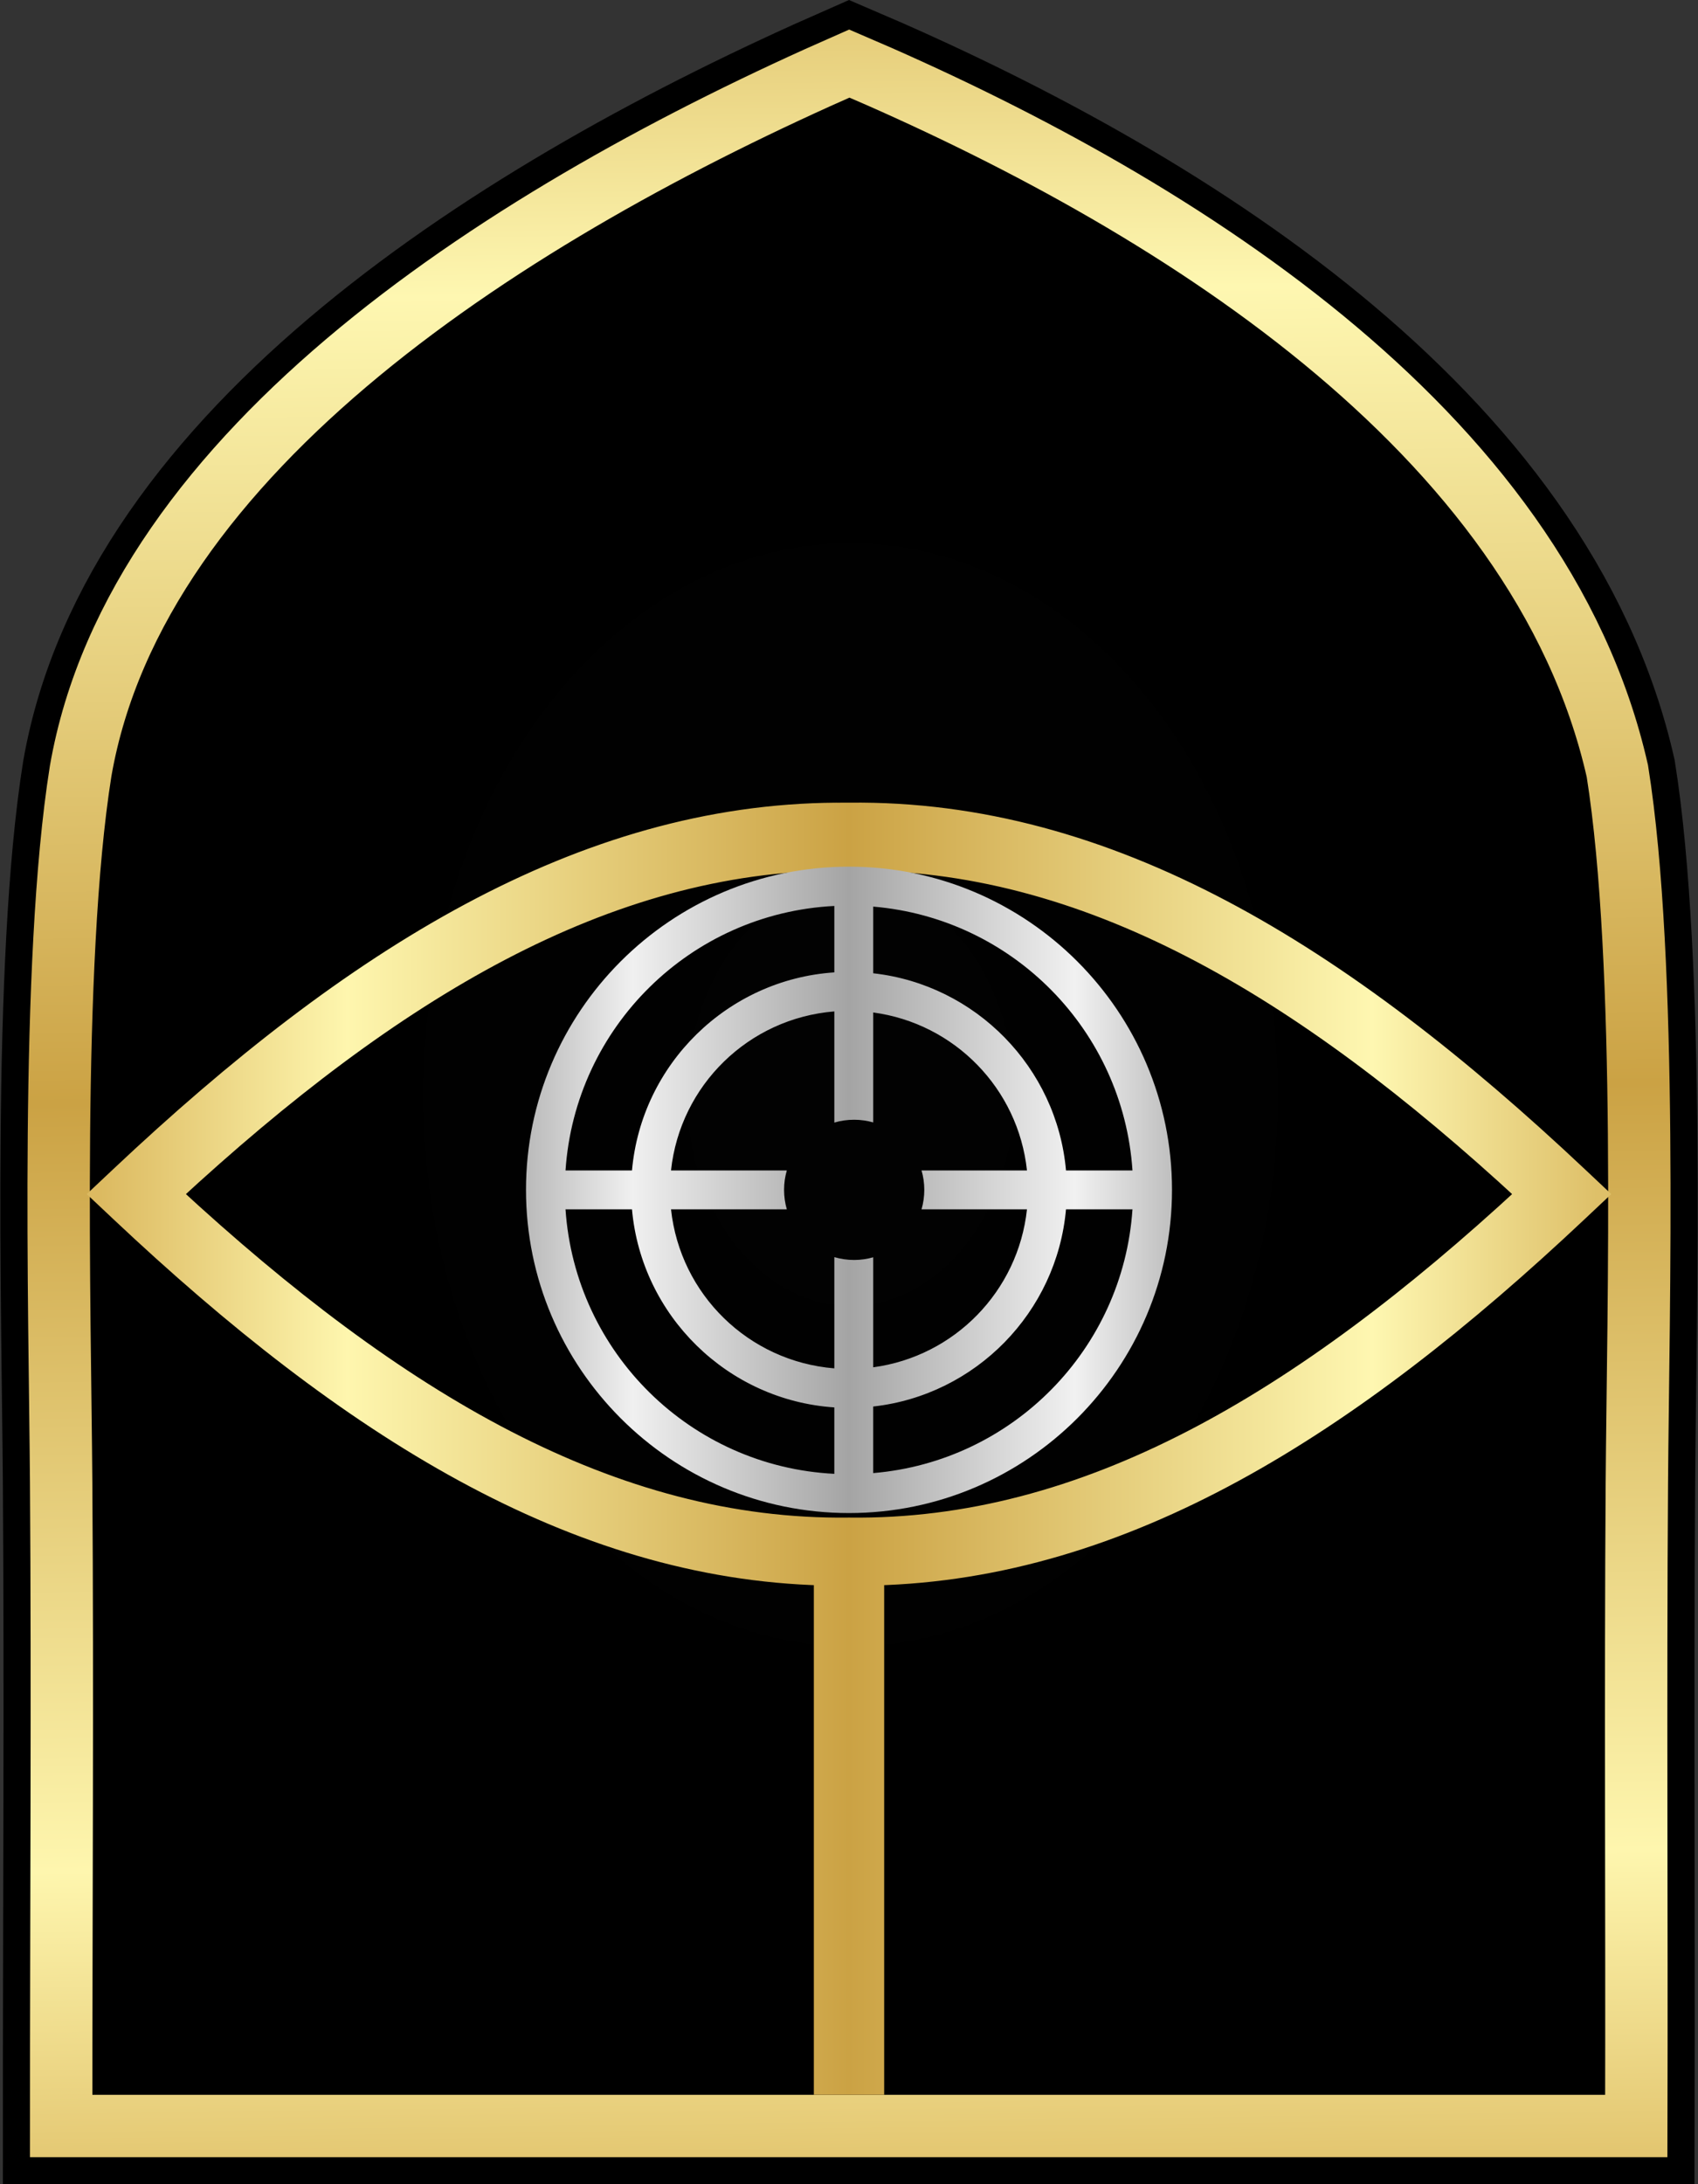 <?xml version="1.0" encoding="UTF-8" standalone="no"?>
<!-- Created with Inkscape (http://www.inkscape.org/) -->

<svg
   xmlns:dc="http://purl.org/dc/elements/1.1/"
   xmlns:cc="http://creativecommons.org/ns#"
   xmlns:rdf="http://www.w3.org/1999/02/22-rdf-syntax-ns#"
   xmlns:svg="http://www.w3.org/2000/svg"
   xmlns="http://www.w3.org/2000/svg"
   xmlns:xlink="http://www.w3.org/1999/xlink"
   xmlns:sodipodi="http://sodipodi.sourceforge.net/DTD/sodipodi-0.dtd"
   xmlns:inkscape="http://www.inkscape.org/namespaces/inkscape"
   width="173.386mm"
   height="222.938mm"
   viewBox="0 0 173.386 222.938"
   version="1.1"
   id="svg9705"
   inkscape:version="0.92.3 (2405546, 2018-03-11)"
   sodipodi:docname="NAJA.CID.Branch.svg">
  <rect x="0" y="0" width="173.386" height="222.938" fill="#333333" stroke="none"/>
  <sodipodi:namedview
     id="base"
     pagecolor="#ffffff"
     bordercolor="#666666"
     borderopacity="1.0"
     inkscape:pageopacity="0.0"
     inkscape:pageshadow="2"
     inkscape:zoom="0.175"
     inkscape:cx="-1365.1955"
     inkscape:cy="527.19858"
     inkscape:document-units="mm"
     inkscape:current-layer="layer1"
     showgrid="false"
     fit-margin-top="0"
     fit-margin-left="0"
     fit-margin-right="0"
     fit-margin-bottom="0"
     inkscape:window-width="1366"
     inkscape:window-height="715"
     inkscape:window-x="-8"
     inkscape:window-y="-8"
     inkscape:window-maximized="1" />
  <defs
     id="defs9699">
    <radialGradient
       inkscape:collect="always"
       xlink:href="#linearGradient9422"
       id="radialGradient9487"
       gradientUnits="userSpaceOnUse"
       gradientTransform="matrix(0.265,0,0,0.342,64.152,25.081)"
       cx="371.821"
       cy="444.422"
       fx="371.821"
       fy="444.422"
       r="317.064" />
    <linearGradient
       id="linearGradient9422">
      <stop
         id="stop9426"
         offset="0"
         style="stop-color:#000000;stop-opacity:0.792;" />
      <stop
         id="stop9424"
         offset="1"
         style="stop-color:#000000;stop-opacity:1;" />
    </linearGradient>
    <linearGradient
       inkscape:collect="always"
       xlink:href="#linearGradient11044"
       id="linearGradient9489"
       gradientUnits="userSpaceOnUse"
       gradientTransform="matrix(0.265,0,0,0.265,64.152,59.484)"
       x1="380.439"
       y1="884.093"
       x2="368.63"
       y2="2.036" />
    <linearGradient
       id="linearGradient11044"
       inkscape:collect="always">
      <stop
         id="stop11034"
         offset="0"
         style="stop-color:#dcba61;stop-opacity:1" />
      <stop
         style="stop-color:#fef6ae;stop-opacity:1"
         offset="0.165"
         id="stop11036" />
      <stop
         style="stop-color:#cba244;stop-opacity:1"
         offset="0.5"
         id="stop11038" />
      <stop
         id="stop11040"
         offset="0.85"
         style="stop-color:#fef7b1;stop-opacity:1" />
      <stop
         id="stop11042"
         offset="1"
         style="stop-color:#dec069;stop-opacity:1" />
    </linearGradient>
    <radialGradient
       r="317.064"
       fy="444.422"
       fx="371.821"
       cy="444.422"
       cx="371.821"
       gradientTransform="matrix(0.265,0,0,0.342,64.152,25.081)"
       gradientUnits="userSpaceOnUse"
       id="radialGradient9695"
       xlink:href="#linearGradient9422"
       inkscape:collect="always" />
    <linearGradient
       gradientUnits="userSpaceOnUse"
       y2="192.267"
       x2="245.834"
       y1="192.267"
       x1="90.292"
       id="linearGradient10311"
       xlink:href="#linearGradient11044"
       inkscape:collect="always"
       gradientTransform="matrix(0.982,0,0,1,2.986,0)" />
    <linearGradient
       gradientUnits="userSpaceOnUse"
       y2="165.848"
       x2="201.045"
       y1="165.848"
       x1="135.081"
       id="linearGradient10319"
       xlink:href="#linearGradient11044"
       inkscape:collect="always" />
    <linearGradient
       gradientUnits="userSpaceOnUse"
       y2="165.848"
       x2="201.045"
       y1="165.848"
       x1="135.081"
       id="linearGradient10319-774"
       xlink:href="#linearGradient11044-336"
       inkscape:collect="always" />
    <linearGradient
       id="linearGradient11044-336"
       inkscape:collect="always">
      <stop
         id="stop10336"
         offset="0"
         style="stop-color:#bababa;stop-opacity:1;opacity:1" />
      <stop
         style="stop-color:#f0f0f0;stop-opacity:1;opacity:1"
         offset="0.165"
         id="stop10338" />
      <stop
         style="stop-color:#a4a4a4;stop-opacity:1;opacity:1"
         offset="0.5"
         id="stop10340" />
      <stop
         id="stop10342"
         offset="0.85"
         style="stop-color:#f1f1f1;stop-opacity:1;opacity:1" />
      <stop
         id="stop10344"
         offset="1"
         style="stop-color:#bfbfbf;stop-opacity:1;opacity:1" />
    </linearGradient>
    <linearGradient
       inkscape:collect="always"
       xlink:href="#linearGradient11044"
       id="linearGradient10400"
       x1="90.292"
       y1="192.267"
       x2="245.834"
       y2="192.267"
       gradientUnits="userSpaceOnUse"
       gradientTransform="matrix(0.982,0,0,1,2.986,0)" />
  </defs>
  <g
     transform="translate(-75.837,-65.335)"
     id="layer1"
     inkscape:groupmode="layer"
     inkscape:label="Layer 1">
    <path
       sodipodi:nodetypes="cscccscc"
       inkscape:connector-curvature="0"
       id="path9682"
       d="m 242.921,282.319 c 0.058,-22.071 -0.095,-44.047 0.058,-65.687 0.124,-17.612 1.144,-52.936 -1.99,-72.597 -7.92,-34.994 -46.08,-58.41 -78.428,-72.214 -34.485,15.117 -72.769,39.318 -78.49,72.214 -3.134,19.661 -2.114,54.985 -1.99,72.597 0.153,21.641 0,43.617 0.002,65.687 z"
       style="fill:url(#radialGradient9695);fill-opacity:1;stroke:#000000;stroke-width:11.906;stroke-linecap:butt;stroke-linejoin:miter;stroke-miterlimit:4;stroke-dasharray:none;stroke-opacity:1" />
    <path
       style="fill:url(#radialGradient9487);fill-opacity:1;stroke:url(#linearGradient9489);stroke-width:6.369;stroke-linecap:butt;stroke-linejoin:miter;stroke-miterlimit:4;stroke-dasharray:none;stroke-opacity:1"
       d="m 242.921,282.319 c 0.058,-22.071 -0.095,-44.047 0.058,-65.687 0.124,-17.612 1.144,-52.936 -1.99,-72.597 -7.92,-34.994 -46.08,-58.41 -78.428,-72.214 -34.485,15.117 -72.769,39.318 -78.49,72.214 -3.134,19.661 -2.114,54.985 -1.99,72.597 0.153,21.641 0,43.617 0.002,65.687 z"
       id="path4549"
       inkscape:connector-curvature="0"
       sodipodi:nodetypes="cscccscc" />
    <g
       transform="matrix(0.265,0,0,0.265,63.02,36.216)"
       id="g3804" />
    <g
       id="g3808"
       transform="matrix(0.183,0,0,0.221,93.527,67.696)" />
    <path
       inkscape:connector-curvature="0"
       id="path13976"
       d=""
       style="fill:#000000;fill-opacity:1;fill-rule:evenodd;stroke:none;stroke-width:0.265" />
    <path
       inkscape:connector-curvature="0"
       id="path13976-1"
       d=""
       style="fill:#000000;fill-opacity:1;fill-rule:evenodd;stroke:none;stroke-width:0.265" />
    <g
       transform="translate(-5.533,20.927)"
       id="g10303">
      <path
         inkscape:connector-curvature="0"
         style="color:#000000;font-style:normal;font-variant:normal;font-weight:normal;font-stretch:normal;font-size:medium;line-height:normal;font-family:Sans;-inkscape-font-specification:Sans;text-indent:0;text-align:start;text-decoration:none;text-decoration-line:none;letter-spacing:normal;word-spacing:normal;text-transform:none;writing-mode:lr-tb;direction:ltr;baseline-shift:baseline;text-anchor:start;display:inline;overflow:visible;visibility:visible;fill:url(#linearGradient10311);fill-opacity:1;stroke:url(#linearGradient10400);stroke-width:1.982;stroke-miterlimit:4;stroke-dasharray:none;marker:none;enable-background:accumulate"
         d="m 166.788,127.322 c -26.015,0.159 -49.413,14.758 -73.181,37.141 l -1.933,1.819 1.933,1.819 c 23.364,22.002 46.372,36.494 71.858,37.133 v 51.982 h 5.198 V 205.233 c 25.486,-0.638 48.493,-15.131 71.858,-37.133 l 1.933,-1.819 -1.933,-1.819 c -24.146,-22.738 -47.911,-37.447 -74.424,-37.141 -0.022,2.5e-4 -0.043,-2.7e-4 -0.065,0 -0.414,-0.005 -0.83,-0.003 -1.243,0 z m 0.114,4.944 c 0.375,-0.002 0.753,0.004 1.129,0.008 h 0.033 0.033 c 24.048,-0.3 46.099,12.719 69.145,34.007 -23.047,21.289 -45.097,34.307 -69.145,34.007 h -0.033 -0.033 c -24.048,0.3 -46.098,-12.718 -69.145,-34.007 22.686,-20.956 44.405,-33.902 68.016,-34.015 z"
         id="path10335" />
      <path
         inkscape:connector-curvature="0"
         style="color:#000000;font-style:normal;font-variant:normal;font-weight:normal;font-stretch:normal;font-size:medium;line-height:normal;font-family:Sans;-inkscape-font-specification:Sans;text-indent:0;text-align:start;text-decoration:none;text-decoration-line:none;letter-spacing:normal;word-spacing:normal;text-transform:none;writing-mode:lr-tb;direction:ltr;baseline-shift:baseline;text-anchor:start;display:inline;overflow:visible;visibility:visible;opacity:1;fill:url(#linearGradient10319-774);fill-opacity:1;stroke:none;stroke-width:3.969;marker:none;enable-background:accumulate"
         d="m 168.063,132.862 c -18.192,0 -32.982,14.79 -32.982,32.982 0,18.192 14.79,32.99 32.982,32.99 18.192,0 32.982,-14.798 32.982,-32.99 0,-18.192 -14.79,-32.982 -32.982,-32.982 z m -1.497,4.01 v 6.78 c -10.913,0.729 -19.699,9.367 -20.662,20.216 h -6.788 c 0.982,-14.627 12.758,-26.253 27.451,-26.996 z m 3.969,0.066 c 14.233,1.197 25.515,12.629 26.475,26.93 h -6.788 c -0.934,-10.523 -9.229,-18.963 -19.687,-20.125 z m -3.969,10.699 v 11.344 c 0.643,-0.19 1.321,-0.289 2.026,-0.289 0.675,0 1.324,0.098 1.943,0.273 V 147.744 c 8.298,1.115 14.805,7.757 15.701,16.123 h -10.765 c 0.181,0.629 0.281,1.289 0.281,1.976 0,0.69 -0.099,1.361 -0.281,1.993 h 10.765 c -0.899,8.363 -7.406,15.008 -15.701,16.123 v -11.228 c -0.619,0.175 -1.268,0.273 -1.943,0.273 -0.705,0 -1.382,-0.1 -2.026,-0.289 v 11.352 c -8.755,-0.707 -15.743,-7.543 -16.677,-16.231 h 11.824 c -0.182,-0.631 -0.281,-1.303 -0.281,-1.993 0,-0.687 0.1,-1.347 0.281,-1.976 h -11.824 c 0.931,-8.691 7.919,-15.524 16.677,-16.231 z m -27.451,20.199 h 6.788 c 0.967,10.845 9.752,19.487 20.662,20.216 v 6.78 C 151.877,194.089 140.102,182.46 139.116,167.836 Z m 51.106,0 h 6.788 c -0.964,14.297 -12.245,25.723 -26.475,26.921 v -6.796 c 10.455,-1.162 18.749,-9.605 19.687,-20.125 z"
         id="path10348" />
    </g>
  </g>
</svg>
